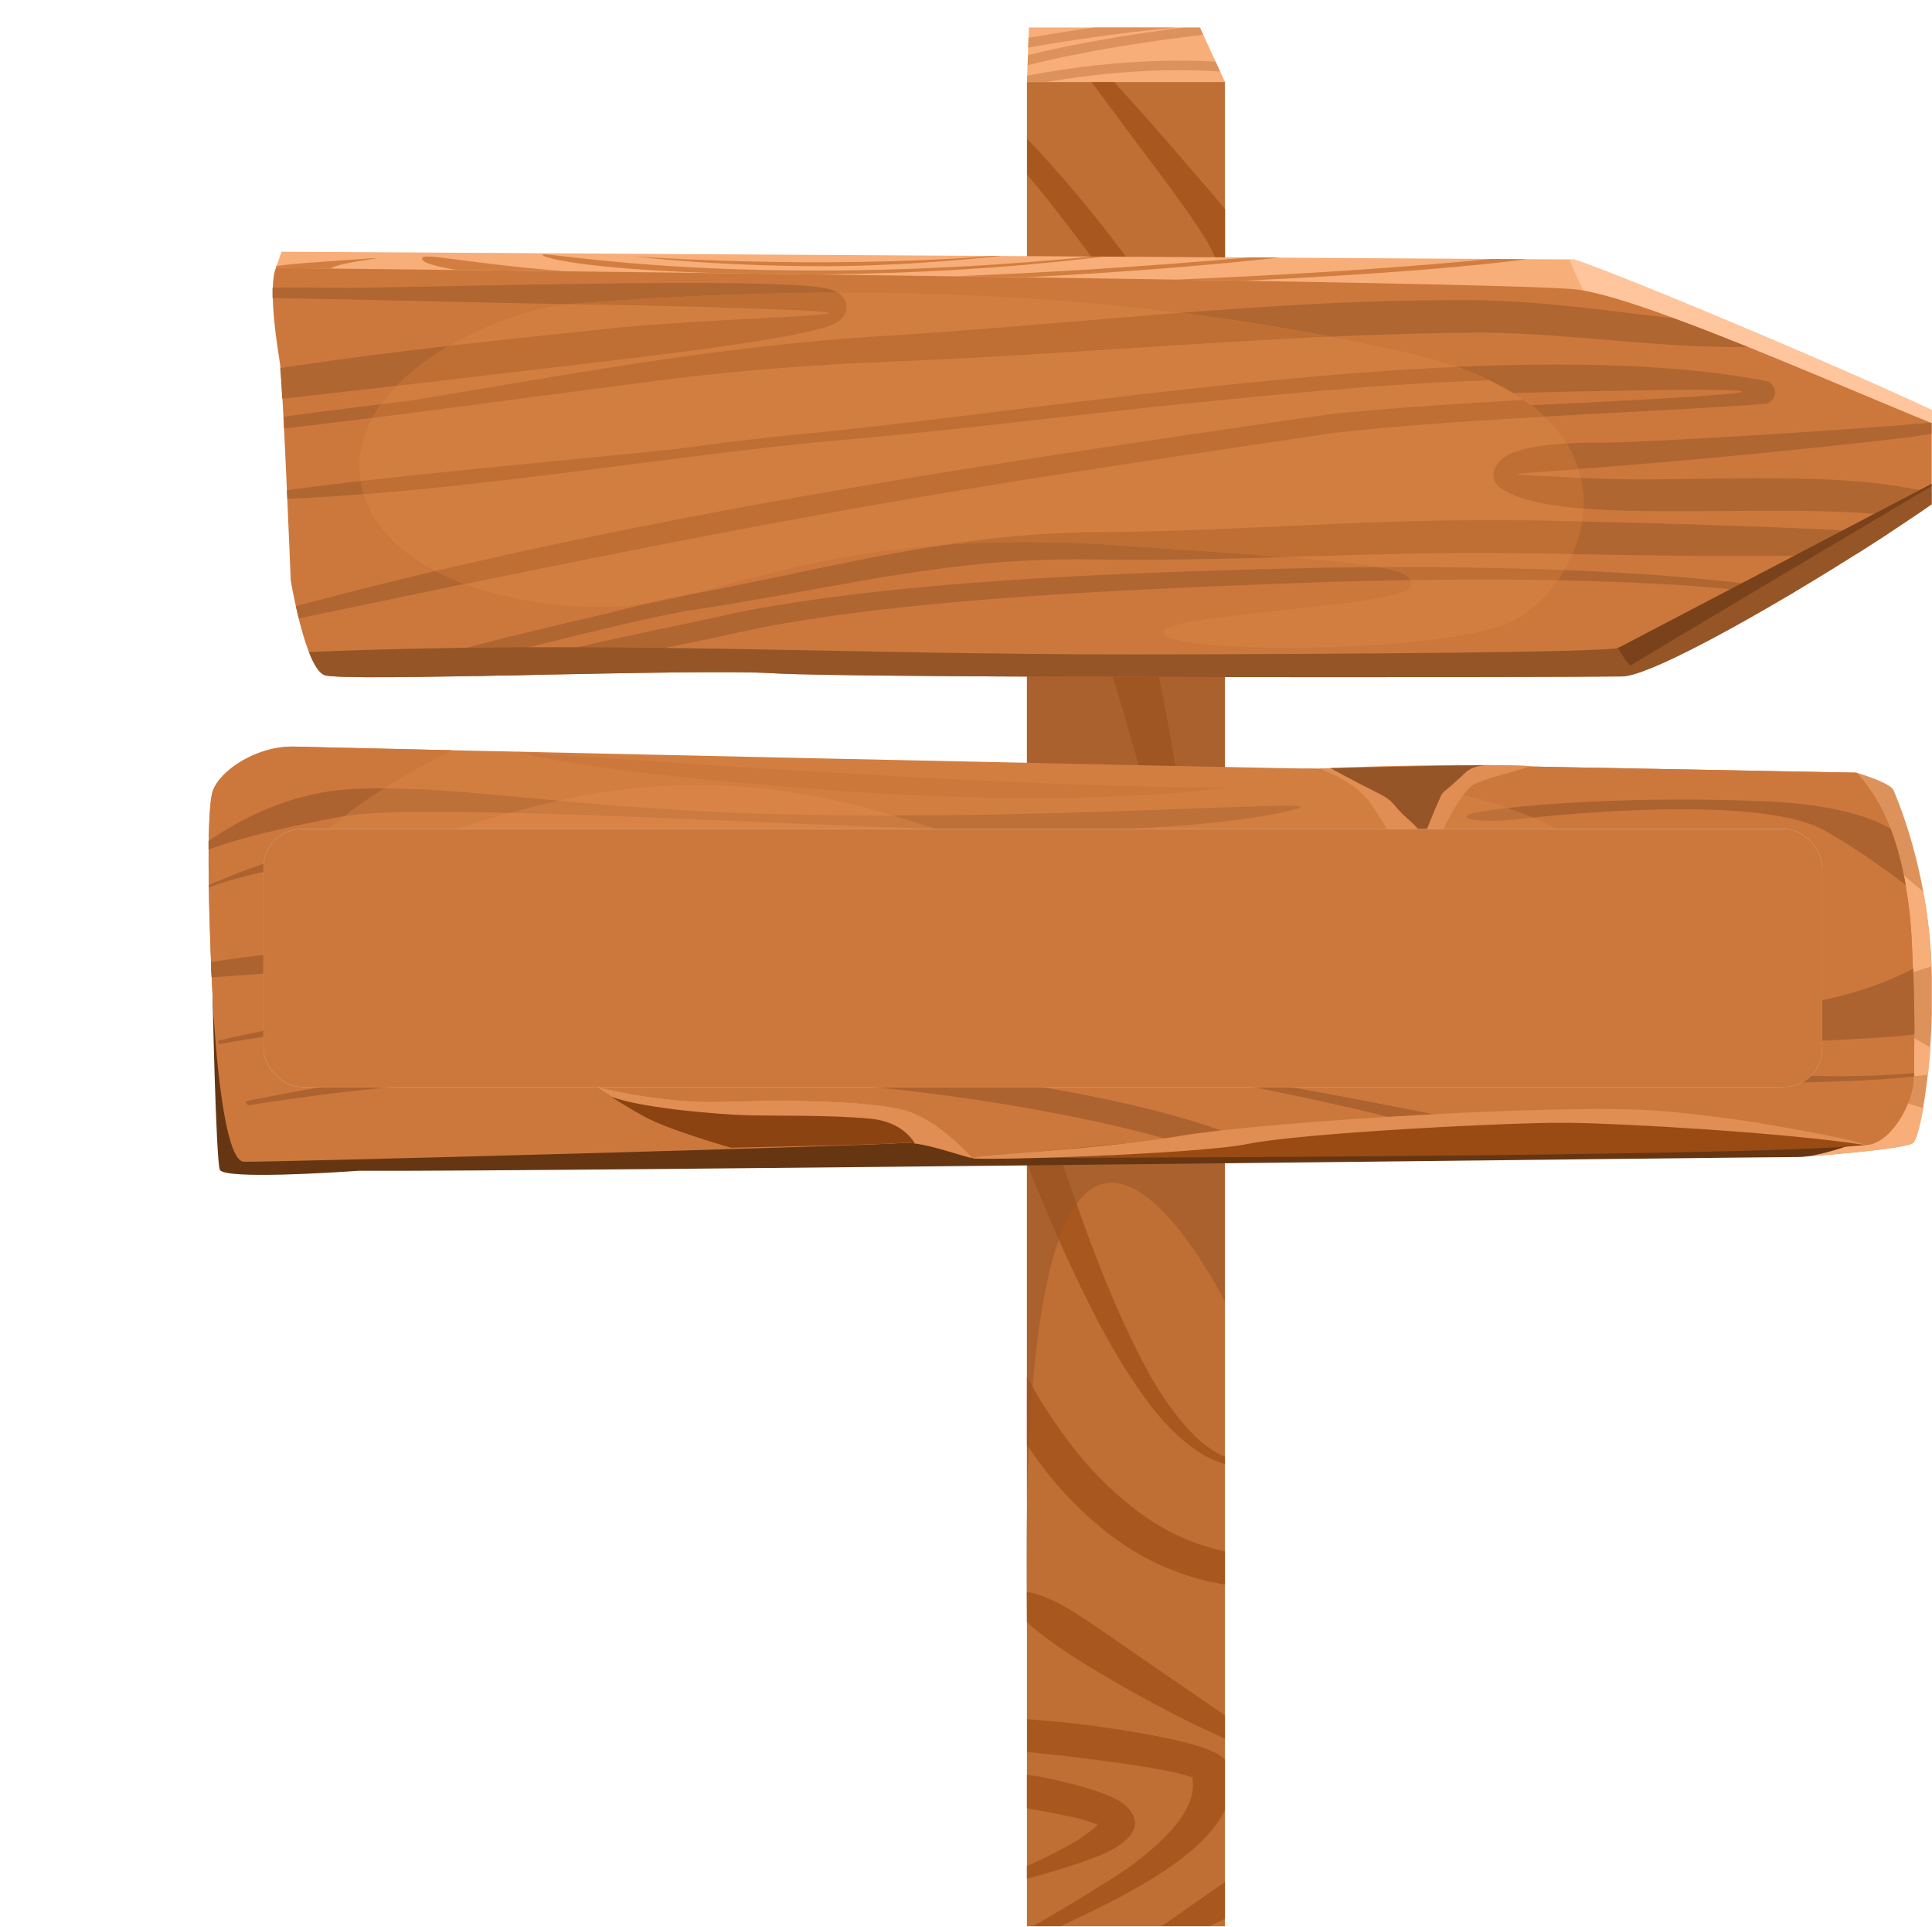 <svg width="352" height="351" viewBox="0 0 352 351" fill="none" xmlns="http://www.w3.org/2000/svg"><g clip-path="url(#a)"><g filter="url(#b)"><path d="M211.163 9.938h-36.061V350.9h36.061V9.938Z" fill="#BF6E34"/><path fill-rule="evenodd" clip-rule="evenodd" d="M191.833 350.9h5.22c4.559-1.961 9.414-4.103 14.132-6.383v-6.679a818.566 818.566 0 0 0-9.231 6.428c-1.345.912-6.611 4.536-10.121 6.634Zm19.352-26.191c-.752 1.572-1.709 2.895-3.009 4.399-3.487 3.738-7.271 6.337-12.058 9.186-4.354 2.508-8.685 4.65-13.335 6.839-.456.205-4.171 2.005-7.636 3.464v-2.165c6.291-3.465 14.064-8.32 17.848-10.805 1.231-.82 2.53-1.846 3.647-2.758 2.439-2.006 4.377-3.829 6.155-6.177 1.071-1.482 1.778-2.736 2.257-4.377.387-1.504.41-2.644 0-4.171.045.228.114.41.296.615 0 0 .137.137.091.114-.365-.137-.638-.251-1.048-.387-1.778-.525-3.648-.912-5.494-1.254-5.972-1.026-11.99-1.778-18.053-2.507-1.003-.114-3.1-.32-5.722-.593v-5.972c3.83.296 6.679.57 7.112.615l1.915.205c5.767.707 11.283 1.573 16.891 2.736 2.348.501 4.513 1.048 6.701 1.846.981.365 1.756.707 2.576 1.231.342.228.616.433.866.684v9.232Zm0-13.016v-4.24a8983.104 8983.104 0 0 1-23.98-16.48c-2.917-1.938-8.046-5.471-12.103-5.973v5.471c7.02 6.633 26.304 16.663 31.251 19.011.342.159 2.371 1.094 4.81 2.234l.022-.023Zm0-28.083v-6.041c-1.39-.273-2.781-.661-4.308-1.139-4.49-1.55-7.59-3.283-11.146-5.79-8.252-6.2-13.198-12.719-18.122-20.492a174.133 174.133 0 0 1-2.507-4.354v12.4c3.989 5.927 8.502 11.215 15.09 16.367 4.194 3.1 7.864 5.197 13.266 7.134 2.735.912 5.197 1.528 7.727 1.938v-.023Zm0-21.906a23.38 23.38 0 0 1-1.664-.592c-2.165-.912-3.692-1.938-5.379-3.283-4.331-3.556-7.226-7.545-10.03-11.807-4.946-7.568-8.662-15.227-12.286-23.159-2.12-4.719-4.103-9.437-6.041-14.202-.205-.547-.433-1.094-.661-1.664v-19.74c2.371 7.135 4.582 14.065 6.679 20.265 4.377 12.696 8.844 25.325 15.455 37.52.045.114.137.25.205.364 2.348 4.081 4.81 7.75 8.411 11.352 1.413 1.277 2.69 2.279 4.514 3.26.205.091.478.205.797.319v1.413-.046Zm0-82.379v-4.103c-5.334-7.135-11.26-67.882-17.871-75.724-5.926-6.701-12.035-13.449-18.19-20.219v2.326c13.882 15.796 25.804 83.359 36.061 97.72Zm0-88.01c-12.172-12.286-25.598-24.892-36.061-34.534v-2.986c5.881 4.901 11.785 9.893 17.871 15.318 5.289 4.787 11.648 10.577 18.213 16.709v5.493h-.023Zm0-14.11v-9.62c-11.078-16.457-21.86-32.436-36.061-47.32v6.519c13.586 16.275 24.413 33.234 36.061 50.421Zm0-32.072a80.037 80.037 0 0 1-2.256-4.194c-1.71-4.148-12.15-17.643-15.273-21.837a2340.933 2340.933 0 0 0-6.792-9.164h4.103a694.636 694.636 0 0 1 6.747 7.477c1.709 1.96 3.396 3.898 5.083 5.858 2.758 3.214 5.676 6.542 8.411 9.87v11.968l-.023.022Zm-36.083 273.079v6.177c1.527.274 2.94.525 4.125.753 2.075.41 4.126.82 6.155 1.322.729.205 2.006.729 2.484.866.069 0 .046-.137.069-.205.045-.114.137-.182.114-.046-.114.661-1.641 1.664-2.28 2.097-.41.32-.843.616-1.276.935-1.983 1.208-5.767 3.214-9.391 4.81v2.279c1.8-.456 3.328-.912 3.624-.98 3.579-1.071 7.112-2.166 10.463-3.579 1.96-.957 3.578-1.869 4.786-3.373.593-.844.844-1.55.775-2.508-.114-.957-.478-1.641-1.208-2.416-1.367-1.345-2.917-2.029-4.923-2.781-2.303-.843-4.536-1.436-6.975-2.006a90.2 90.2 0 0 0-4.286-.935c-.729-.113-1.481-.25-2.279-.364l.023-.046Z" fill="#A8581E"/><path fill-rule="evenodd" clip-rule="evenodd" d="M175.102 9.938h36.083L206.604 0h-31.138l-.364 9.938Z" fill="#F7AE79"/><path fill-rule="evenodd" clip-rule="evenodd" d="M175.102 9.938h3.555c9.415-1.595 20.356-2.644 31.639-1.914l-.82-1.801c-12.423-.684-24.368.684-34.306 2.553l-.046 1.162h-.022Zm32.117-8.616c-10.052 1.208-21.7 2.963-31.981 5.562l.069-1.846c9.14-2.257 19.215-3.875 28.288-5.015h3.031l.616 1.322-.023-.023ZM202.227 0h-14.862c-4.513.638-8.571 1.3-11.967 1.87l-.069 1.8c6.748-1.185 16.344-2.667 26.898-3.67Z" fill="#DE925B"/><path opacity=".5" fill-rule="evenodd" clip-rule="evenodd" d="M175.102 290.79V62.229l36.061 8.388V232.05s-38.387-76.659-36.061 58.741Z" fill="#965527"/></g><g filter="url(#c)" fill-rule="evenodd" clip-rule="evenodd"><path d="M40.962 100.524s-1.436-35.901-1.96-39.343c-.525-3.442-2.895-17.643.387-18.692 3.282-1.071 232.322 1.71 236.699 3.237 4.376 1.527 75.632 26.943 75.883 31.023.251 4.08-59.084 41.281-68.384 41.464-9.3.182-140.118.342-154.615-.57-14.498-.912-78.277 1.641-81.833.342-3.556-1.3-6.2-17.438-6.2-17.438l.023-.023Z" fill="#CC783D"/><path d="m40.346 85.867-.068-1.55c16.184-2.416 65.922-6.861 71.005-7.545 8.981-1.185 17.871-2.28 26.898-3.1 48.666-4.992 125.028-18.145 171.597-9.278.524.137.889.388 1.231.821.319.456.433.866.388 1.413-.069.547-.228.958-.616 1.345-.41.388-.798.57-1.368.616-25.37 1.8-53.453 2.462-78.344 5.242-19.649 2.895-39.275 5.813-58.879 8.936-45.657 7.34-86.209 15.774-129.746 24.892-.183-.775-.365-1.528-.525-2.234 61.249-16.458 126.168-25.986 188.648-35.036 141.076-5.744 54.388-5.356-29.861-1.55-20.72 2.166-41.645 4.833-62.389 6.542-32.322 3.237-65.785 9.073-97.97 10.486Zm-.592-12.81c24.504-2.827 48.393-6.246 73.079-9.346a498.176 498.176 0 0 1 35.924-2.781c36.882-1.39 72.533-5.13 109.597-5.357 16.708.25 31.844 2.872 48.826 2.644.934 0 1.892-.045 2.849-.068a1416.94 1416.94 0 0 0-12.697-4.742c-13.061-1.253-25.598-3.35-38.978-3.715-5.129-.068-10.281 0-15.409.091-31.297.752-63.027 4.513-94.393 6.451-29.359 1.8-56.576 6.907-85.457 11.694-.82.136-12.742 1.527-23.432 2.986l.114 2.142h-.023Zm-.274-5.448c18.03-1.938 38.728-4.445 41.372-4.742 5.63-.66 11.26-1.3 16.868-1.983 10.691-1.254 21.45-2.553 32.049-4.4 2.645-.387 5.152-1.025 7.728-1.618.798-.182 1.527-.501 2.279-.775.365-.136.661-.364.98-.547.525-.364.844-.73 1.163-1.3.228-.478.319-.888.296-1.412a2.814 2.814 0 0 0-.41-1.414c-.365-.57-.707-.889-1.299-1.23-.661-.342-1.254-.502-2.006-.662-1.778-.342-3.602-.478-5.425-.592-6.109-.342-12.287-.365-18.396-.388-21.016-.023-42.101.57-63.118.912-.478 0-7.385-.114-13.904-.045v1.891c19.877.297 40.027.912 59.858 1.186 5.699.114 11.42.228 17.119.387 53.841 1.505 4.855 1.527-17.62 4.194-10.349 1.049-36.95 3.762-57.967 6.976.114 1.162.228 3.1.365 5.539l.068.023Zm303.989 4.034c-16.435 1.596-43.037 3.055-47.709 3.328-5.631.296-11.466.638-17.096.661-3.055 0-6.041.16-9.073.502-1.869.228-3.578.524-5.379 1.117-.866.319-1.55.615-2.302 1.162-.411.296-.684.593-1.003.98-.342.479-.547.867-.707 1.436-.137.639-.114 1.14.114 1.733.251.592.57.98 1.094 1.345 2.188 1.413 4.285 2.028 6.816 2.598 3.054.661 5.995.958 9.095 1.186 7.704.524 15.363.455 23.068.41 11.306-.069 24.116-.365 35.924 1.185 2.052-1.368 3.966-2.712 5.721-3.943-10.781-3.078-22.999-3.192-33.872-3.237-2.622 0-5.243.045-7.864.068-7.568.114-15.09.274-22.681-.045-2.849-.16-5.539-.365-8.366-.89-1.732-.341-3.51-.774-5.037-1.686.433.296.684.615.889 1.094.182.479.205.889.091 1.39 0 .114-.137.32-.182.388-.069.046-.046.046 0 0 .25-.205.661-.365.934-.479 1.391-.524 2.85-.775 4.286-1.003 2.94-.41 5.675-.57 8.616-.752a1501.376 1501.376 0 0 0 57.169-5.562c.615-.068 5.402-.798 10.28-1.687a69.927 69.927 0 0 0-2.849-1.344l.023.045Zm-11.352 20.492c-21.245-1.55-64.349-2.325-65.375-2.325-2.918-.022-5.858-.022-8.776-.022-23.683 0-47.321 2.12-71.028 2.188-27.102.387-48.005 6.679-74.219 11.488-4.422.798-8.73 1.892-13.084 3.032-3.26.866-47.002 10.531-35.491 10.782 16.549-2.895 32.231-7.864 49.031-11.01 10.85-1.618 21.518-3.67 32.3-5.562 14.588-2.484 26.51-3.989 41.418-3.806 23.752.387 47.321-1.14 71.073-1.163 21.404.137 46.091 1.049 68.293.182a695.601 695.601 0 0 0 5.858-3.76v-.024Zm-17.028 10.6c-7.089-1.299-14.11-2.052-21.335-2.667-15.341-1.254-30.454-1.641-45.84-1.755-5.995-.023-11.967 0-17.94.09-31.707.685-77.683 2.007-108.57 8.367-16.207 3.647-31.867 6.268-47.094 11.374 3.967-.068 8.115-.16 12.332-.251 11.078-2.667 22.27-4.695 35.582-7.613.206-.068.684-.16.912-.205 29.565-6.428 77.046-7.933 106.884-9.072 21.222-.593 41.965-.707 63.187.524 0 0 .296.023.433.023 6.77.455 13.357 1.048 20.013 2.051l1.413-.843.023-.023Z" fill="#B06631"/><path d="M90.426 50.513c-12.081 1.39-40.3 13.836-36.585 32.756 3.715 18.942 35.97 24.641 53.225 21.472 17.256-3.168 38.113-13.608 84.614-10.44 46.5 3.191 54.159 3.647 53.316 7.5-.843 3.875-47.094 4.923-44.928 8.639 2.165 3.715 48.142 3.624 62.138-1.71 13.996-5.334 30.066-38.591-18.031-49.51-48.096-10.918-97.332-13.266-153.749-8.73v.023Z" fill="#D27E40"/><path d="M69.751 58.058c-3.487 2.051-6.77 4.468-9.46 7.226 10.463-1.208 18.943-2.234 20.561-2.417 5.63-.66 11.26-1.299 16.868-1.983 10.691-1.253 21.45-2.553 32.049-4.399 2.645-.388 5.152-1.026 7.728-1.618.798-.183 1.527-.502 2.279-.775.365-.137.661-.365.98-.547.525-.365.844-.73 1.163-1.3.228-.478.319-.889.296-1.413a2.814 2.814 0 0 0-.41-1.413c-.319-.502-.638-.82-1.117-1.117-15.911.045-32.323.752-49.373 2.097 2.074.045 4.172.068 6.246.091 5.698.114 11.42.228 17.118.387 53.841 1.505 4.856 1.528-17.62 4.195-5.539.57-15.774 1.618-27.308 2.94v.046ZM57.442 68.635c3.146-.388 5.312-.639 5.653-.707C92 63.14 119.216 58.035 148.552 56.234c18.076-1.117 36.244-2.826 54.411-4.24a433.731 433.731 0 0 1 27.308 4.331c-27.217 1.231-54.023 3.556-81.514 4.605a499.253 499.253 0 0 0-35.924 2.78c-19.261 2.417-38.021 5.039-56.986 7.41.456-.844 1.003-1.665 1.572-2.486h.023ZM53.727 82.63c21.199-2.393 53.499-5.31 57.533-5.858 8.981-1.185 17.871-2.28 26.898-3.1 31.889-3.282 75.632-10.052 115.135-11.83a59.461 59.461 0 0 1 5.995 2.439c-20.447.638-41.235 2.85-58.582 4.581-20.72 2.166-41.645 4.833-62.389 6.543-27.695 2.758-56.211 7.453-84.043 9.619-.16-.57-.32-1.14-.433-1.733-.046-.205-.069-.433-.114-.638v-.023Zm13.676 16.413a47.161 47.161 0 0 0 5.334 2.347c32.597-6.724 64.532-12.97 99.453-18.6 19.604-3.1 39.23-6.04 58.879-8.936 12.217-1.367 25.188-2.21 38.249-2.94a32.98 32.98 0 0 0-3.784-3.055c-11.853.662-23.615 1.437-34.99 2.553C176.681 78.209 120.971 86.37 67.381 99.02l.022.023Zm37.908 5.994a36.001 36.001 0 0 0 1.778-.296c2.211-.41 4.468-.934 6.838-1.527l-1.208.228c-2.507.456-4.946 1.003-7.408 1.595Zm54.821-10.804c8.502-1.277 17.278-2.143 26.806-2.28 23.707-.09 47.345-2.188 71.028-2.188 2.918 0 5.858 0 8.776.023.296 0 3.943.068 9.483.205-.32 2.052-.935 4.035-1.733 5.927-5.653-.092-11.169-.16-16.503-.206-12.036 0-24.026.41-36.016.753-7.545-.593-17.415-1.254-30.248-2.143-12.149-.82-22.521-.73-31.57-.068l-.023-.023Zm79.257 4.08h8.502c8.411.068 16.754.205 25.097.524a25.423 25.423 0 0 1-1.186 1.847c-8.958-.183-17.893-.16-26.852-.023-.433-.98-1.983-1.71-5.539-2.348h-.022Zm37.064-10.622a20.468 20.468 0 0 0-.479-5.608c-11.899-.797-18.373-.319-.433-1.618a20.498 20.498 0 0 0-2.166-4.673 54.342 54.342 0 0 0-3.784.342c-1.869.228-3.578.524-5.379 1.117-.866.319-1.55.615-2.302 1.162-.411.297-.684.593-1.003.98-.342.48-.547.867-.707 1.437-.137.638-.114 1.14.114 1.732.251.593.57.98 1.094 1.345 2.188 1.413 4.285 2.029 6.816 2.599 2.781.592 5.425.911 8.229 1.116v.069Z" fill="#BF6E34"/><path d="m39.298 40.848 235.491 1.413c9.824 3.1 78.39 32.072 76.544 33.645-1.869 1.596-61.044-26.624-76.225-28.197-15.182-1.55-236.859-3.898-236.859-3.898l1.049-2.963Z" fill="#F7AE79"/><path d="m259.767 42.17 6.428.046c-9.163 1.185-25.028 2.69-51.653 3.92-4.011-.068-8.114-.136-12.331-.205 19.649-.797 39.275-2.006 57.556-3.76ZM48.302 43.925l-10.053-.114.114-.342c1.46-.227 3.533-.433 6.292-.638 23.638-1.687 5.037-.433 3.647 1.094Zm167.335-2.028h5.653c-11.626 1.276-27.058 2.644-46.251 3.601-4.285-.068-8.593-.114-12.901-.182 15.523-.593 33.257-1.664 53.499-3.42Zm-124.87 2.507c-7.02-.091-13.585-.16-19.534-.228-4.149-.66-6.337-1.367-6.337-2.074 0-1.208 7.066.775 25.872 2.302Zm96.422-2.667h1.938c-9.893 1.23-29.383 3.169-53.408 3.237-5.858-.068-11.625-.16-17.278-.228-23.844-.707-32.095-2.85-31.548-3.374.615-.592 36.699 6.588 100.296.342v.023Z" fill="#D27E40"/><path d="M168.862 41.623h1.596c-8.343.867-20.607 1.87-32.277 1.87-20.402 0-34.716-1.801-34.716-1.801s33.052 2.484 65.397-.069Z" fill="#D27E40"/><path d="M273.968 42.261h.821c9.824 3.123 78.39 32.072 76.544 33.645-1.824 1.55-57.739-25.051-74.835-27.992-1.048-1.915-1.915-3.989-2.53-5.653Z" fill="#FFC59C"/><path d="M351.971 76.75c.251 4.08-59.084 41.28-68.384 41.463-9.3.182-140.118.342-154.615-.57-14.498-.912-78.277 1.641-81.833.342-1.048-.388-2.006-2.052-2.85-4.217 53.203-2.211 97.06.478 149.966.433 37.999-.023 86.027-.388 88.512-1.163 4.103-1.276 69.181-36.289 69.181-36.289h.023Z" fill="#965527"/><path d="M282.789 113.038s2.029 3.556 2.439 3.123c.411-.433 60.999-36.335 60.999-36.335l-63.438 33.212Z" fill="#7A421A"/></g><g clip-path="url(#d)"><path fill-rule="evenodd" clip-rule="evenodd" d="M338.259 140.751s6.13 1.796 6.722 3.167c.563 1.371 5.982 13.591 6.871 30.728.888 17.136-1.955 32.334-3.317 33.54-1.392 1.205-19.338 2.481-19.338 2.481s33.967-15.363 9.091-69.916h-.029Z" fill="#DE925B"/><path fill-rule="evenodd" clip-rule="evenodd" d="M350.43 162.544a98.944 98.944 0 0 1 1.422 12.078c0 .473.059.946.059 1.418l-4.531 1.419s-.148 11.463.652 11.463c.444 0 2.221.946 3.672 1.891a107.919 107.919 0 0 1-.444 4.964l-6.012.614s.059 3.026.326 3.64c.148.402 2.931 1.253 4.856 1.82-.651 3.569-1.332 5.862-1.836 6.311-1.392 1.206-19.338 2.482-19.338 2.482s26.061-11.771 15.844-51.338a2.669 2.669 0 0 1 1.895.26l3.524 2.954-.089.024Z" fill="#F7AE79"/><path fill-rule="evenodd" clip-rule="evenodd" d="M340.776 207.24s-8.825 3.569-13.237 3.522c-4.087-.048-227.112 2.671-262.264 2.505-3.524.26-24.58 1.655-25.232-.213-.71-2.032-1.332-32.381-1.332-32.381l23.602 28.387c44.896-.496 269.549-2.907 278.463-1.82Z" fill="#663613"/><path fill-rule="evenodd" clip-rule="evenodd" d="m265.734 139.38 72.525 1.371s3.021 3.025 5.301 8.083c2.28 5.059 4.205 12.693 4.709 21.793.503 9.124.622 21.887.385 26.236-.237 4.35-4.294 11.653-8.884 11.724-4.591.095-160.48 2.671-162.524 2.364-2.043-.284-9.476-3.238-13.237-2.742-3.761.496-106.67 2.316-109.543 2.151-2.903-.166-14.748-12.527-15.548-25.598-.77-13.048-1.54-36.968-.118-40.773 1.421-3.782 8.144-8.202 14.955-7.989 6.811.213 184.526 4.136 187.784 4.042 3.228-.095 24.195-.686 24.195-.686v.024Z" fill="#D27E40"/><path fill-rule="evenodd" clip-rule="evenodd" d="M38 154.744v-1.56c6.249-4.302 15.547-9.03 26.8-9.479 21.145-.851 40.809 4.279 87.126 4.799 46.317.52 91.005-3.05 84.49-1.206-6.516 1.82-22.211 4.089-49.812 4.066-27.6-.048-109.069-5.46-123.847-2.695-8.588 1.56-18.094 3.64-24.757 6.075Z" fill="#BD7038"/><path fill-rule="evenodd" clip-rule="evenodd" d="M38.563 178.049c-.03-.922-.09-1.867-.119-2.813a293.836 293.836 0 0 1 16.318-2.009c35.833-3.404 89.287-3.049 122.958-.496 33.672 2.552 142.593 3.214 139.572-4.255-3.021-7.445-14.155-7.918-29.496-7.398-15.34.496-86.414 4.042-118.398 1.229-30.561-2.718-96.305-13.189-131.368-.685v-.379c7.936-3.569 25.231-10.045 43.651-8.65 25.172 1.914 121.389 11.18 145.288 8.721 23.898-2.458 92.781-7.091 93.255 4.326.474 11.416-28.282 19.783-120.115 12.763-65.803-5.034-127.845-3.049-161.546-.354Zm1.303 12.149-.178-.638c16.199-3.805 51.47-10.093 94.765-6.051 59.851 5.578 129.474 20.02 129.474 20.02l-8.44.567S137.77 172.92 39.866 190.198Z" fill="#BD7038"/><path fill-rule="evenodd" clip-rule="evenodd" d="M45.167 201.331c-.148-.236-.326-.473-.474-.709 21.796-4.467 62.989-11.156 102.406-7.871 57.155 4.775 77.027 13.827 77.027 13.827l-11.224.993s-70.512-21.651-167.735-6.24Zm303.398-24.889c.148 4.065.237 8.32.237 11.983-15.133 1.962-79.544 2.506-102.91 2.718-25.883.26-62.516-8.06-68.291-9.194-5.774-1.158 15.311.165 51.026 3.569s71.696 0 92.841-1.796c13.533-1.159 22.447-4.799 27.097-7.28Zm-4.117-25.527c1.096 2.86 2.044 6.358 2.754 10.305-3.998-3.096-9.121-6.713-14.629-9.856-12.645-7.209-53.217-2.435-57.363-2.009-4.116.425-9.21.023-7.818-.899 1.392-.945 23.395-3.687 53.365-2.529 11.609.449 18.864 2.269 23.662 4.988h.029Zm4.294 44.53v.638c-25.29 2.884-98.289-.071-99.355-1.323-1.215-1.418 64.884.732 80.55 1.182 7.759.212 14.245-.095 18.805-.497Z" fill="#BD7038"/><path fill-rule="evenodd" clip-rule="evenodd" d="m265.734 139.38 72.525 1.371s3.021 3.025 5.301 8.083c2.28 5.059 4.205 12.693 4.709 21.793.503 9.124.622 21.887.385 26.236-.237 4.35-4.294 11.653-8.884 11.724-4.591.095-160.48 2.671-162.524 2.364-2.043-.284-9.476-3.238-13.237-2.742-3.761.496-116.74 3.569-119.612 3.404-2.902-.166-4.68-13.78-5.479-26.851-.77-13.048-1.54-36.968-.118-40.773 1.421-3.782 8.144-8.202 14.955-7.989 1.6.047 12.616.307 28.578.662-111.587 56.821 122.958 61.714 140.134 61.029 73.444-2.884 92.219-9.738 73.681-36.637-9.27-13.425-35.33-18.932-59.14-21.06 2.665.048 4.264.071 4.531.071 3.228-.094 24.195-.685 24.195-.685Z" fill="#CC783D"/><path fill-rule="evenodd" clip-rule="evenodd" d="M38 154.744v-1.56c6.249-4.302 15.547-9.03 26.8-9.479 1.748-.071 3.466-.094 5.213-.094-2.754 1.725-5.153 3.403-7.226 5.034h-.03c-8.588 1.584-18.094 3.664-24.757 6.099Zm.563 23.305c-.03-.922-.09-1.867-.119-2.813a295.754 295.754 0 0 1 16.318-2.009c.858-.071 1.747-.165 2.635-.236 1.481 1.253 3.228 2.434 5.272 3.545-9.092.449-17.177.969-24.106 1.513Zm-.533-16.427v-.378a106.893 106.893 0 0 1 18.124-6.24 23.358 23.358 0 0 0-1.925 2.671c-5.864.921-11.343 2.221-16.2 3.97v-.023Zm264.751 15.907c.089-1.536-.148-3.167-.651-4.94 9.95-.945 15.932-2.293 15.192-4.113-2.458-6.051-10.247-7.492-21.263-7.54a20.726 20.726 0 0 0-1.984-2.434c14.836.591 26.001 2.576 26.208 7.162.207 4.798-4.768 9.076-17.472 11.889l-.03-.024ZM39.866 190.198l-.178-.638c8.618-2.009 22.595-4.727 40.305-6.24a205.22 205.22 0 0 0 7.522 1.986c-16.021.614-32.072 2.15-47.65 4.892Zm186.125 7.351c1.807-.071 3.583-.165 5.331-.236 19.604 3.522 32.605 6.216 32.605 6.216l-8.44.567s-11.165-2.954-29.496-6.547Zm-180.824 3.782c-.148-.237-.326-.473-.474-.709 17.768-3.64 48.449-8.769 80.551-8.746 19.101 2.388 39.031 3.877 55.941 4.751 31.243 4.633 42.941 9.975 42.941 9.975l-11.224.992s-70.512-21.65-167.735-6.24v-.023Zm303.398-24.889c.148 4.065.237 8.32.237 11.983-9.092 1.182-36.041 1.844-61.154 2.246 4.709-1.418 8.263-3.097 10.75-5.106 8.766-.614 16.614-1.3 23.07-1.843 13.534-1.159 22.447-4.799 27.097-7.28Zm-4.116-25.528c1.095 2.86 2.043 6.359 2.754 10.306-3.998-3.096-9.122-6.713-14.63-9.856-10.75-6.122-41.697-3.593-53.276-2.435a75.202 75.202 0 0 0-4.62-1.749c9.062-1.016 25.705-2.033 46.05-1.253 11.609.449 18.865 2.269 23.662 4.987h.06Zm4.294 44.531v.639c-20.375 2.316-71.637.851-91.42-.449 4.176-.379 8.055-.804 11.639-1.253 20.463.307 50.966 1.3 60.976 1.583 7.758.213 14.244-.094 18.805-.496v-.024Z" fill="#AD632F"/><path fill-rule="evenodd" clip-rule="evenodd" d="M177.246 210.951c-2.043-.284-9.476-3.238-13.237-2.742-1.303.165-14.245.496-30.829.851 0 0-11.194-3.167-15.754-5.649-4.561-2.506-9.003-5.531-9.003-5.531s11.697 3.191 23.454 2.789c11.757-.402 28.282-.213 34.027 1.891 5.745 2.104 11.342 8.414 11.342 8.414v-.023Z" fill="#8A4311"/><path fill-rule="evenodd" clip-rule="evenodd" d="M177.246 210.951c-1.628-.237-6.663-2.151-10.542-2.671-1.096-1.726-3.376-4.018-8.026-4.491-7.64-.756-18.568-.473-23.306-.662-3.791-.142-17.769-1.111-23.988-3.333-1.777-1.134-2.961-1.938-2.961-1.938s11.697 3.191 23.454 2.789c11.757-.402 28.282-.212 34.027 1.891 5.745 2.104 11.342 8.415 11.342 8.415Zm63.108-70.909s6.101 1.962 9.092 5.933c2.991 3.97 8.765 15.316 9.624 13.425s6.397-15.151 9.655-16.616c3.257-1.466 9.624-2.813 9.92-3.191.296-.378-24.668-.355-38.321.425l.03.024Z" fill="#E08E53"/><path fill-rule="evenodd" clip-rule="evenodd" d="M272.012 139.38c-1.362 0-3.495-.071-5.064 1.394-1.57 1.466-.178.213-2.34 2.151-2.162 1.938-1.54.875-2.695 3.427-1.155 2.577-2.991 7.824-3.079 6.075-.089-1.725-1.837-2.6-3.673-4.538-1.836-1.915-1.421-2.127-4.797-3.782-3.376-1.678-7.996-4.184-7.996-4.184s22.536-.543 29.614-.543h.03Z" fill="#965527"/><path fill-rule="evenodd" clip-rule="evenodd" d="M339.769 208.587s-24.046-7.469-59.495-5.98c-35.448 1.489-103.028 8.344-103.028 8.344s142.06-.118 162.523-2.364Z" fill="#994B13"/><path fill-rule="evenodd" clip-rule="evenodd" d="M339.769 208.587c.178-.52-19.19-4.727-37.106-6.216-17.917-1.489-73.444 2.104-87.451 4.515-14.008 2.41-37.966 3.521-37.966 4.065 0 .544 40.838-.662 50.256-2.6 9.387-1.938 47.768-3.947 58.133-3.829 10.394.118 39.505 1.796 54.134 4.042v.023Z" fill="#E08E53"/><path fill-rule="evenodd" clip-rule="evenodd" d="M68.917 168.264s16.051-3.073 52.477-1.04c36.396 2.056 134.093 6.145 149.463 4.16 15.37-2.009 22.951-7.067 16.14-7.162-6.812-.071-91.035 4.94-130.126.969-39.09-3.971-81.32-4.727-87.924 3.073h-.03Zm154.735-24.866s-24.61 4.065-72.229.544c-47.62-3.546-57.097-6.997-57.097-6.997s90.472 6.831 129.296 6.453h.03Z" fill="#CC783D"/><path opacity=".32" fill-rule="evenodd" clip-rule="evenodd" d="M76.143 153.278c24.817-8.202 49.515-15.86 86.681-4.703 37.166 11.156 64.648 26.59 82.209 23.376 17.562-3.215 50.078-4.987 50.818 2.553.741 7.54-49.011 29.994-124.32 19.854-75.31-10.14-121.537-26.402-95.388-41.08Z" fill="#E89154"/><rect x="48" y="151" width="284" height="47" rx="7" fill="#D9D9D9"/><rect x="48" y="151" width="284" height="47" rx="7" fill="#CC783D"/></g></g><defs><clipPath id="a"><path fill="#fff" d="M0 0h351.971v350.9H0z"/></clipPath><clipPath id="d"><path fill="#fff" transform="translate(38 136)" d="M0 0h314v78H0z"/></clipPath><filter id="b" x="175" y="-7" width="60.208" height="374.9" filterUnits="userSpaceOnUse" color-interpolation-filters="sRGB"><feFlood flood-opacity="0" result="BackgroundImageFix"/><feColorMatrix in="SourceAlpha" values="0 0 0 0 0 0 0 0 0 0 0 0 0 0 0 0 0 0 127 0" result="hardAlpha"/><feOffset dx="12" dy="5"/><feGaussianBlur stdDeviation="6"/><feComposite in2="hardAlpha" operator="out"/><feColorMatrix values="0 0 0 0 0 0 0 0 0 0 0 0 0 0 0 0 0 0 0.25 0"/><feBlend in2="BackgroundImageFix" result="effect1_dropShadow_104_298821"/><feBlend in="SourceGraphic" in2="effect1_dropShadow_104_298821" result="shape"/></filter><filter id="c" x="37.657" y="33.848" width="338.315" height="101.513" filterUnits="userSpaceOnUse" color-interpolation-filters="sRGB"><feFlood flood-opacity="0" result="BackgroundImageFix"/><feColorMatrix in="SourceAlpha" values="0 0 0 0 0 0 0 0 0 0 0 0 0 0 0 0 0 0 127 0" result="hardAlpha"/><feOffset dx="12" dy="5"/><feGaussianBlur stdDeviation="6"/><feComposite in2="hardAlpha" operator="out"/><feColorMatrix values="0 0 0 0 0 0 0 0 0 0 0 0 0 0 0 0 0 0 0.25 0"/><feBlend in2="BackgroundImageFix" result="effect1_dropShadow_104_298821"/><feBlend in="SourceGraphic" in2="effect1_dropShadow_104_298821" result="shape"/></filter></defs></svg>